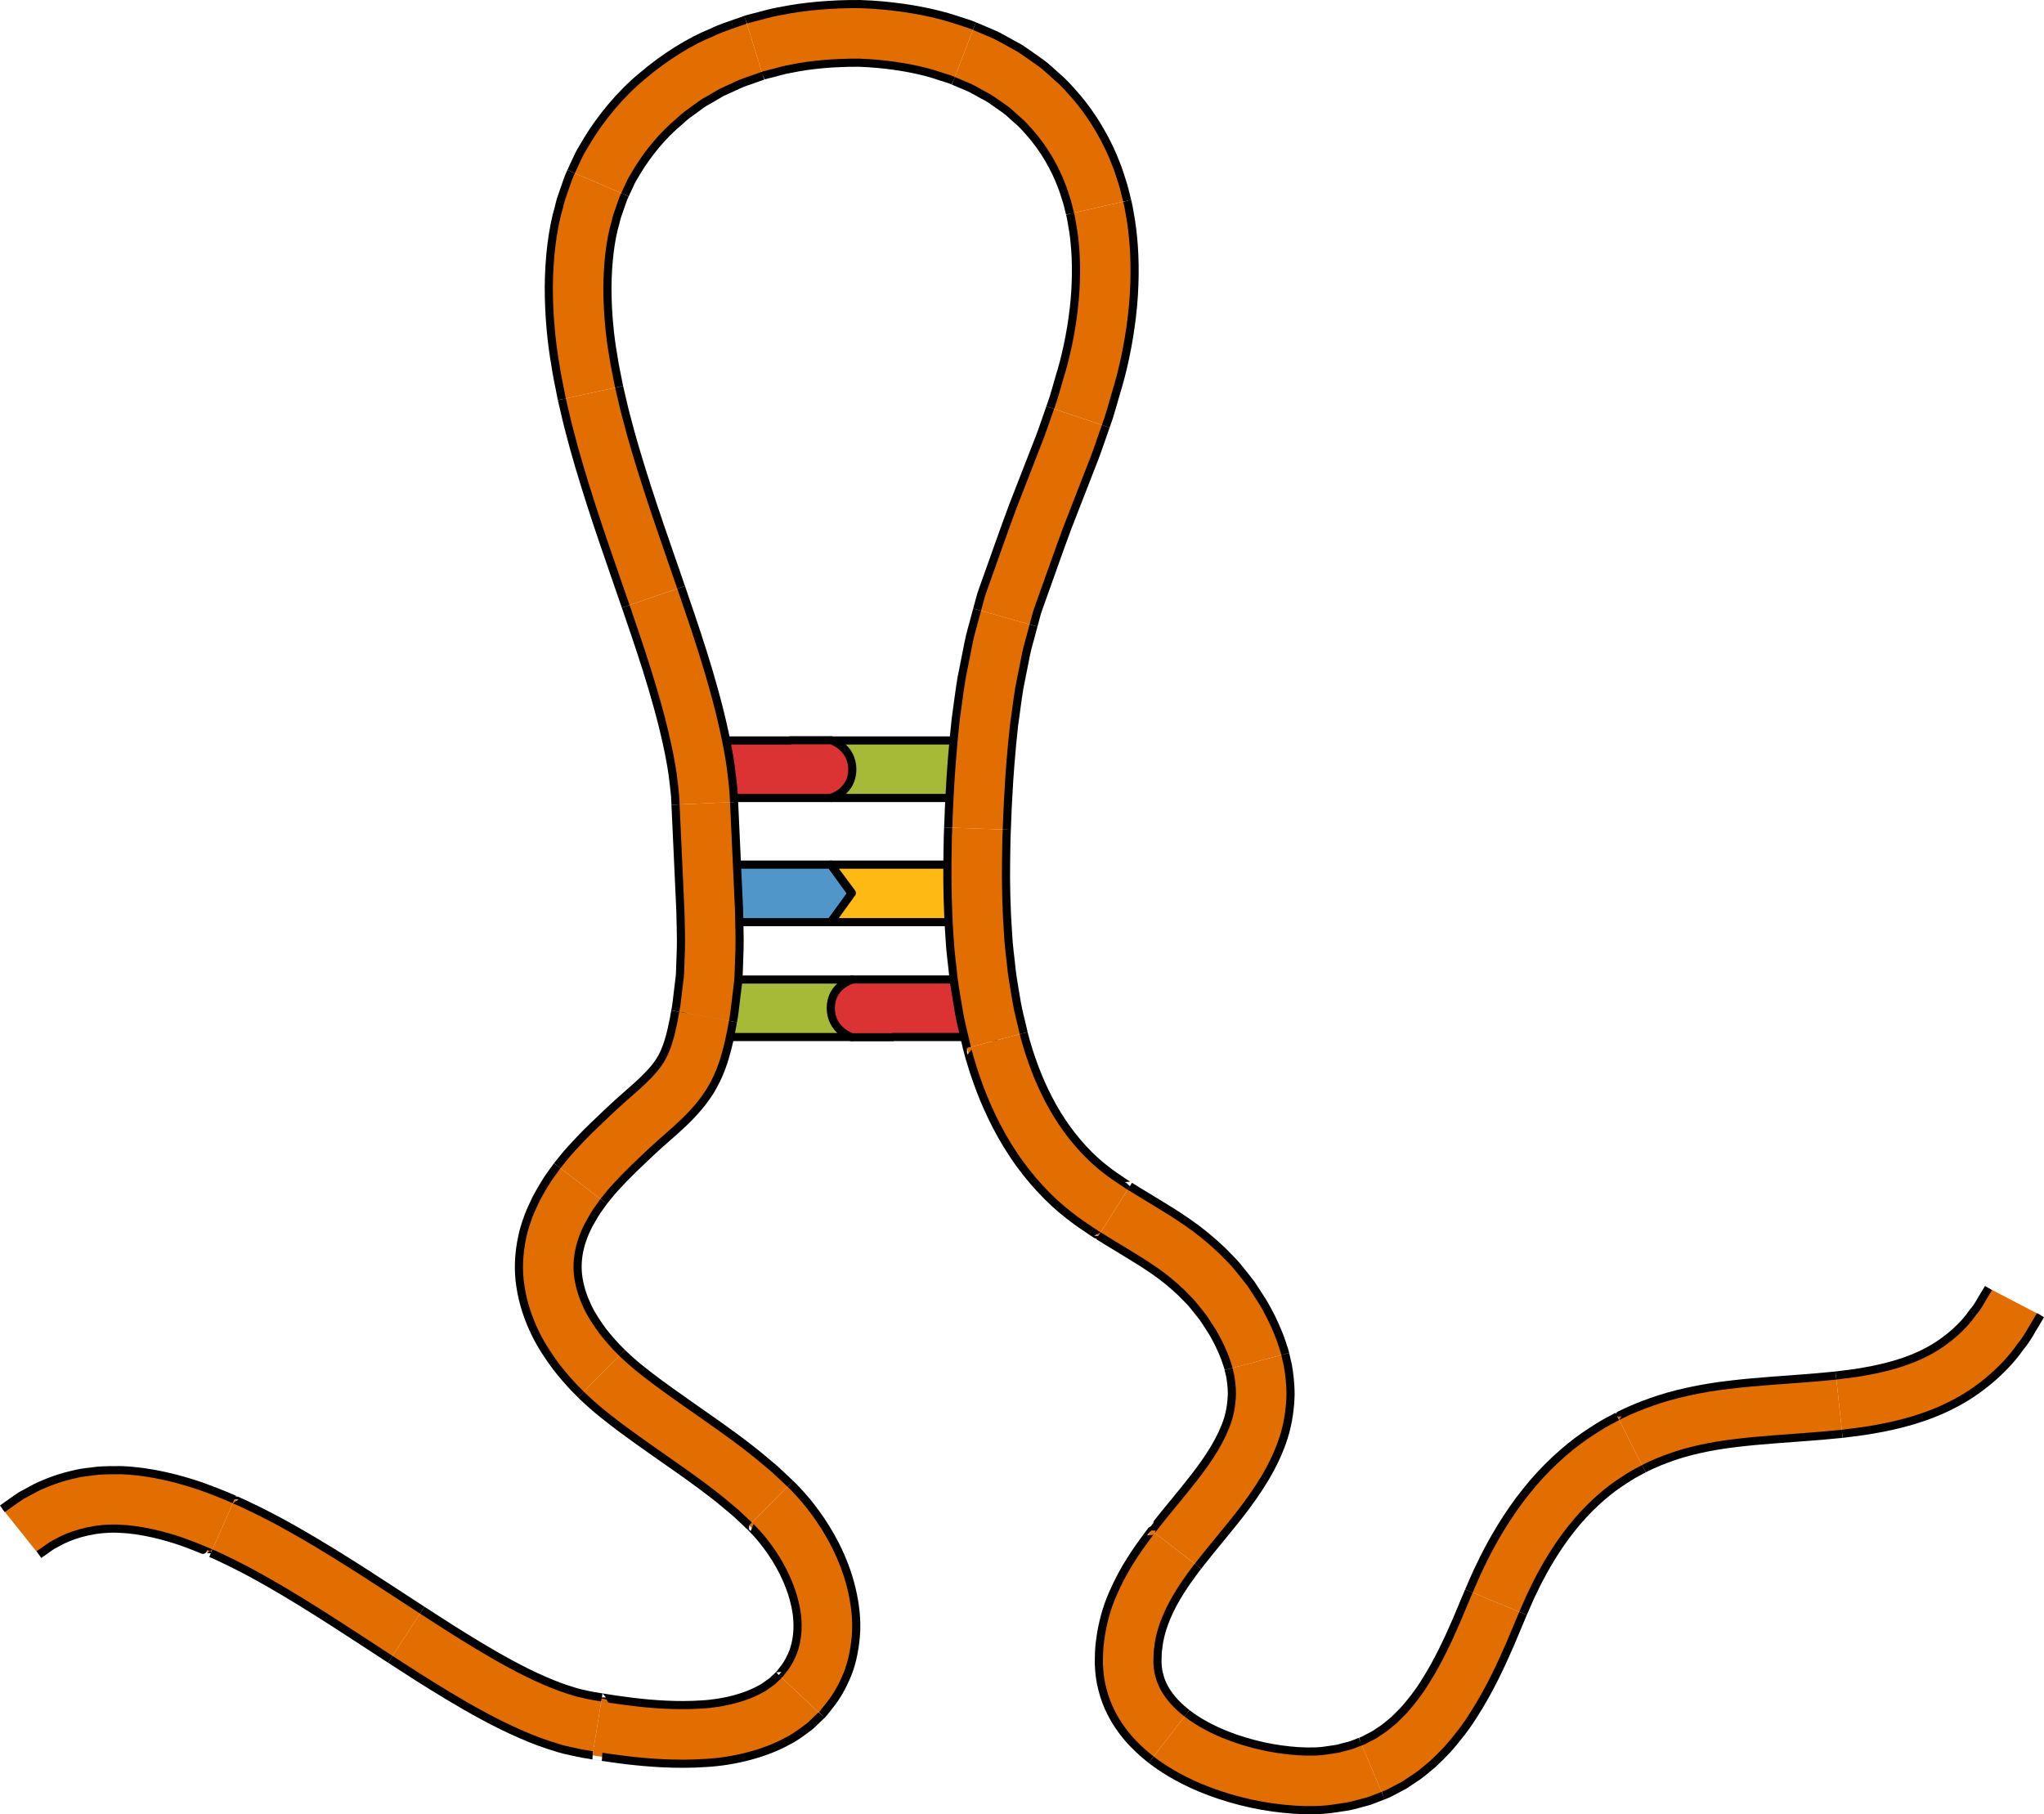 <?xml version="1.0" encoding="utf-8"?>
<!-- Generator: Adobe Illustrator 16.0.0, SVG Export Plug-In . SVG Version: 6.00 Build 0)  -->
<!DOCTYPE svg PUBLIC "-//W3C//DTD SVG 1.1//EN" "http://www.w3.org/Graphics/SVG/1.1/DTD/svg11.dtd">
<svg version="1.1" id="Layer_1" xmlns="http://www.w3.org/2000/svg" xmlns:xlink="http://www.w3.org/1999/xlink" x="0px" y="0px"
	 width="251.02px" height="222.833px" viewBox="0 0 251.02 222.833" enable-background="new 0 0 251.02 222.833"
	 xml:space="preserve">
<g>
	<g>
		<g>
			<path fill="#A6BA38" d="M104.618,94.531c0-2.76-2.586-3.584-2.586-3.584c14.807,0,5.342,0,20.148,0
				c0.119,0.227,0.221,0.477,0.311,0.744c0.014,0.045,0.023,0.096,0.037,0.141c0.07,0.23,0.135,0.469,0.182,0.721
				c0.006,0.021,0.008,0.047,0.012,0.07c0.313,1.693,0.135,3.775-0.541,5.389c-14.838,0-5.311,0-20.148,0
				C102.032,98.012,104.618,97.291,104.618,94.531z"/>
		</g>
		<g>
			<path fill="none" stroke="#000000" stroke-linejoin="round" stroke-miterlimit="10" d="M104.618,94.531
				c0-2.76-2.586-3.584-2.586-3.584c14.807,0,5.342,0,20.148,0c0.119,0.227,0.221,0.477,0.311,0.744
				c0.014,0.045,0.023,0.096,0.037,0.141c0.07,0.23,0.135,0.469,0.182,0.721c0.006,0.021,0.008,0.047,0.012,0.07
				c0.313,1.693,0.135,3.775-0.541,5.389c-14.838,0-5.311,0-20.148,0C102.032,98.012,104.618,97.291,104.618,94.531z"/>
		</g>
	</g>
	<g>
		<path fill="#5096C9" d="M102.032,106.199l2.586,3.584l-2.586,3.48c-14.838,0-2.676,0-17.514,0c-0.926-2.209-0.926-5.299,0-7.064
			C99.325,106.199,87.226,106.199,102.032,106.199z"/>
		<path fill="none" stroke="#000000" stroke-linejoin="round" stroke-miterlimit="10" d="M83.978,107.875
			c0.006-0.023,0.006-0.049,0.012-0.07c0.049-0.252,0.111-0.49,0.182-0.721c0.014-0.045,0.023-0.096,0.037-0.141
			c0.09-0.268,0.191-0.518,0.311-0.744c14.807,0,2.707,0,17.514,0l2.586,3.584l-2.586,3.48c-14.838,0-2.676,0-17.514,0
			C83.843,111.65,83.667,109.568,83.978,107.875z"/>
	</g>
	<g>
		<path fill="#DB3333" d="M102.034,97.986h0.047c0,0,2.586-0.723,2.586-3.482s-2.586-3.584-2.586-3.584h-5.029v0.031
			c-6.834,0,0.107,0-12.531,0c-0.926,2.209-0.926,5.299,0,7.066c14.807,0,2.707,0,17.514,0V97.986z"/>
		<path fill="none" stroke="#000000" stroke-linejoin="round" stroke-miterlimit="10" d="M102.034,97.986h0.047
			c0,0,2.586-0.723,2.586-3.482s-2.586-3.584-2.586-3.584h-5.029v0.031c-6.834,0,0.107,0-12.531,0c-0.926,2.209-0.926,5.299,0,7.066
			c14.807,0,2.707,0,17.514,0V97.986z"/>
	</g>
	<g>
		<g>
			<path fill="#A6BA38" d="M102.079,123.791c0,2.76,2.586,3.584,2.586,3.584c-14.807,0-5.342,0-20.148,0
				c-0.119-0.227-0.221-0.477-0.311-0.744c-0.014-0.045-0.023-0.096-0.037-0.141c-0.07-0.23-0.135-0.469-0.182-0.721
				c-0.006-0.021-0.008-0.047-0.012-0.07c-0.313-1.693-0.135-3.775,0.541-5.389c14.838,0,5.311,0,20.148,0
				C104.665,120.311,102.079,121.031,102.079,123.791z"/>
		</g>
		<g>
			<path fill="none" stroke="#000000" stroke-linejoin="round" stroke-miterlimit="10" d="M102.079,123.791
				c0,2.76,2.586,3.584,2.586,3.584c-14.807,0-5.342,0-20.148,0c-0.119-0.227-0.221-0.477-0.311-0.744
				c-0.014-0.045-0.023-0.096-0.037-0.141c-0.07-0.23-0.135-0.469-0.182-0.721c-0.006-0.021-0.008-0.047-0.012-0.07
				c-0.313-1.693-0.135-3.775,0.541-5.389c14.838,0,5.311,0,20.148,0C104.665,120.311,102.079,121.031,102.079,123.791z"/>
		</g>
	</g>
	<g>
		<path fill="#DB3333" d="M104.663,120.336h-0.047c0,0-2.586,0.723-2.586,3.482s2.586,3.584,2.586,3.584h5.029v-0.031
			c6.834,0-0.107,0,12.531,0c0.926-2.209,0.926-5.299,0-7.066c-14.807,0-2.707,0-17.514,0V120.336z"/>
		<path fill="none" stroke="#000000" stroke-linejoin="round" stroke-miterlimit="10" d="M104.663,120.336h-0.047
			c0,0-2.586,0.723-2.586,3.482s2.586,3.584,2.586,3.584h5.029v-0.031c6.834,0-0.107,0,12.531,0c0.926-2.209,0.926-5.299,0-7.066
			c-14.807,0-2.707,0-17.514,0V120.336z"/>
	</g>
	<g>
		<path fill="#FEB913" d="M102.032,113.264l2.586-3.584l-2.586-3.482c14.838,0,5.309,0,20.146,0c0.926,2.209,0.926,5.299,0,7.066
			C107.372,113.264,116.839,113.264,102.032,113.264z"/>
		<path fill="none" stroke="#000000" stroke-linejoin="round" stroke-miterlimit="10" d="M104.618,109.68l-2.586,3.584
			c14.807,0,5.34,0,20.146,0c0.119-0.229,0.223-0.479,0.311-0.744c0.016-0.045,0.023-0.096,0.037-0.143
			c0.07-0.23,0.135-0.469,0.184-0.719c0.004-0.023,0.006-0.047,0.01-0.07c0.313-1.695,0.137-3.775-0.541-5.391
			c-14.838,0-5.309,0-20.146,0L104.618,109.68z"/>
	</g>
	<g>
		<g>
			<g>
				<g>
					<path fill="#E26D00" d="M1.788,187.193l2.994,3.751c0,0,0.273-0.19,0.752-0.523c0.241-0.163,0.521-0.387,0.861-0.602
						c0.351-0.188,0.747-0.399,1.18-0.631c1.748-0.863,4.275-1.544,7.035-1.423c2.752,0.101,5.618,0.868,7.743,1.596
						c2.129,0.768,3.536,1.412,3.536,1.411l1.69-3.844l1.208-2.746c0,0-1.574-0.725-4.072-1.623
						c-2.516-0.856-6.037-1.843-9.855-1.989c-0.957,0.001-1.92,0.003-2.869,0.072c-0.953,0.141-1.898,0.186-2.796,0.425
						c-1.81,0.388-3.446,1.008-4.776,1.65c-0.65,0.35-1.246,0.671-1.775,0.956c-0.504,0.315-0.914,0.627-1.266,0.867
						c-0.691,0.494-1.088,0.776-1.088,0.776L1.788,187.193z"/>
				</g>
				<g>
					<path fill="none" stroke="#000000" stroke-miterlimit="10" d="M4.782,190.944c0,0,0.273-0.19,0.752-0.523
						c0.241-0.163,0.521-0.387,0.861-0.602c0.351-0.188,0.747-0.399,1.18-0.631c1.748-0.863,4.275-1.544,7.035-1.423
						c2.752,0.101,5.618,0.868,7.743,1.596c2.129,0.768,3.536,1.412,3.536,1.411"/>
					<path fill="none" stroke="#000000" stroke-miterlimit="10" d="M28.788,184.183c0,0-1.574-0.725-4.072-1.623
						c-2.516-0.856-6.037-1.843-9.855-1.989c-0.957,0.001-1.92,0.003-2.869,0.072c-0.953,0.141-1.898,0.186-2.796,0.425
						c-1.81,0.388-3.446,1.008-4.776,1.65c-0.65,0.35-1.246,0.671-1.775,0.956c-0.504,0.315-0.914,0.627-1.266,0.867
						c-0.691,0.494-1.088,0.776-1.088,0.776"/>
				</g>
			</g>
			<g>
				<g>
					<path fill="#E26D00" d="M27.821,186.379l-1.932,4.394c0,0,0.354,0.139,0.968,0.431c0.61,0.306,1.493,0.69,2.535,1.243
						c2.096,1.05,4.852,2.638,7.588,4.32c2.735,1.683,5.459,3.455,7.512,4.796c2.063,1.346,3.437,2.243,3.437,2.243l2.29-3.521
						l1.635-2.516c0,0-1.369-0.894-3.424-2.234c-2.063-1.347-4.833-3.151-7.681-4.902c-2.846-1.75-5.773-3.439-8.072-4.594
						c-1.131-0.598-2.127-1.036-2.799-1.37c-0.682-0.323-1.09-0.486-1.09-0.485L27.821,186.379z"/>
				</g>
				<g>
					<path fill="none" stroke="#000000" stroke-miterlimit="10" d="M25.89,190.772c0,0,0.354,0.139,0.968,0.431
						c0.61,0.306,1.493,0.69,2.535,1.243c2.096,1.05,4.852,2.638,7.588,4.32c2.735,1.683,5.459,3.455,7.512,4.796
						c2.063,1.346,3.437,2.243,3.437,2.243"/>
					<path fill="none" stroke="#000000" stroke-miterlimit="10" d="M51.854,197.769c0,0-1.369-0.894-3.424-2.234
						c-2.063-1.347-4.833-3.151-7.681-4.902c-2.846-1.75-5.773-3.439-8.072-4.594c-1.131-0.598-2.127-1.036-2.799-1.37
						c-0.682-0.323-1.09-0.486-1.09-0.485"/>
				</g>
			</g>
			<g>
				<g>
					<path fill="#E26D00" d="M50.546,199.781l-2.617,4.024c0,0,1.392,0.896,3.478,2.239c2.111,1.332,4.953,3.104,7.976,4.729
						c3.012,1.631,6.252,3.075,8.939,3.853c0.652,0.217,1.291,0.366,1.865,0.484c0.554,0.115,1.104,0.251,1.438,0.296
						c0.724,0.121,1.138,0.19,1.138,0.19l0.674-4.146l0.481-2.962c0,0-0.395-0.065-1.085-0.181
						c-0.377-0.053-0.669-0.144-1.094-0.229c-0.404-0.081-0.864-0.183-1.378-0.358c-2.04-0.585-4.824-1.8-7.572-3.29
						c-2.752-1.479-5.479-3.174-7.523-4.465c-2.047-1.318-3.411-2.197-3.411-2.197L50.546,199.781z"/>
				</g>
				<g>
					<path fill="none" stroke="#000000" stroke-miterlimit="10" d="M47.929,203.806c0,0,1.392,0.896,3.478,2.239
						c2.111,1.332,4.953,3.104,7.976,4.729c3.012,1.631,6.252,3.075,8.939,3.853c0.652,0.217,1.291,0.366,1.865,0.484
						c0.554,0.115,1.104,0.251,1.438,0.296c0.724,0.121,1.138,0.19,1.138,0.19"/>
					<path fill="none" stroke="#000000" stroke-miterlimit="10" d="M73.917,208.489c0,0-0.395-0.065-1.085-0.181
						c-0.377-0.053-0.669-0.144-1.094-0.229c-0.404-0.081-0.864-0.183-1.378-0.358c-2.04-0.585-4.824-1.8-7.572-3.29
						c-2.752-1.479-5.479-3.174-7.523-4.465c-2.047-1.318-3.411-2.197-3.411-2.197"/>
				</g>
			</g>
			<g>
				<g>
					<path fill="#E26D00" d="M73.532,210.858l-0.771,4.738c-0.001,0,1.655,0.285,4.209,0.6c2.556,0.303,6.041,0.586,9.671,0.341
						c3.61-0.194,7.436-1.204,10.126-2.716c0.685-0.333,1.269-0.757,1.786-1.131c0.521-0.364,0.968-0.693,1.293-1.029
						c0.669-0.641,1.051-1.007,1.051-1.007l-3.065-2.87l-2.189-2.051c0,0-0.211,0.198-0.58,0.547
						c-0.165,0.193-0.427,0.371-0.728,0.575c-0.292,0.211-0.61,0.466-1.042,0.659c-1.598,0.896-4.222,1.683-7.159,1.84
						c-2.917,0.2-5.995-0.029-8.315-0.309c-2.325-0.286-3.901-0.556-3.901-0.557L73.532,210.858z"/>
				</g>
				<g>
					<path fill="none" stroke="#000000" stroke-miterlimit="10" d="M72.762,215.597c-0.001,0,1.655,0.285,4.209,0.6
						c2.556,0.303,6.041,0.586,9.671,0.341c3.61-0.194,7.436-1.204,10.126-2.716c0.685-0.333,1.269-0.757,1.786-1.131
						c0.521-0.364,0.968-0.693,1.293-1.029c0.669-0.641,1.051-1.007,1.051-1.007"/>
					<path fill="none" stroke="#000000" stroke-miterlimit="10" d="M95.643,205.733c0,0-0.211,0.198-0.58,0.547
						c-0.165,0.193-0.427,0.371-0.728,0.575c-0.292,0.211-0.61,0.466-1.042,0.659c-1.598,0.896-4.222,1.683-7.159,1.84
						c-2.917,0.2-5.995-0.029-8.315-0.309c-2.325-0.286-3.901-0.556-3.901-0.557"/>
				</g>
			</g>
			<g>
				<g>
					<path fill="#E26D00" d="M97.395,207.374l3.503,3.28c0,0,0.105-0.083,0.261-0.275c0.154-0.194,0.38-0.479,0.666-0.843
						c0.585-0.711,1.342-1.822,1.985-3.293c0.699-1.453,1.12-3.304,1.292-5.242c0.173-1.954-0.075-3.975-0.528-5.877
						c-0.912-3.829-2.805-7.113-4.464-9.36c-0.822-1.136-1.599-2.016-2.167-2.614c-0.564-0.62-0.887-0.906-0.887-0.906l-2.951,2.988
						l-2.107,2.135c-0.001,0,0.291,0.259,0.689,0.703c0.418,0.438,1.002,1.099,1.619,1.955c1.256,1.682,2.671,4.213,3.268,6.787
						c0.676,2.588,0.359,5.004-0.354,6.532c-0.341,0.781-0.743,1.383-1.076,1.77c-0.303,0.409-0.486,0.633-0.501,0.62
						L97.395,207.374z"/>
				</g>
				<g>
					<path fill="none" stroke="#000000" stroke-miterlimit="10" d="M100.897,210.654c0,0,0.105-0.083,0.261-0.275
						c0.154-0.194,0.38-0.479,0.666-0.843c0.585-0.711,1.342-1.822,1.985-3.293c0.699-1.453,1.12-3.304,1.292-5.242
						c0.173-1.954-0.075-3.975-0.528-5.877c-0.912-3.829-2.805-7.113-4.464-9.36c-0.822-1.136-1.599-2.016-2.167-2.614
						c-0.564-0.62-0.887-0.906-0.887-0.906"/>
					<path fill="none" stroke="#000000" stroke-miterlimit="10" d="M91.997,187.366c-0.001,0,0.291,0.259,0.689,0.703
						c0.418,0.438,1.002,1.099,1.619,1.955c1.256,1.682,2.671,4.213,3.268,6.787c0.676,2.588,0.359,5.004-0.354,6.532
						c-0.341,0.781-0.743,1.383-1.076,1.77c-0.303,0.409-0.486,0.633-0.501,0.62"/>
				</g>
			</g>
			<g>
				<g>
					<path fill="#E26D00" d="M93.683,185.658l3.373-3.415c0,0-0.323-0.304-0.888-0.836c-0.283-0.265-0.627-0.587-1.021-0.956
						c-0.407-0.342-0.865-0.728-1.366-1.147c-1.996-1.695-4.76-3.696-7.458-5.569c-2.695-1.89-5.326-3.716-7.14-5.167
						c-0.937-0.718-1.591-1.29-2.07-1.734c-0.479-0.426-0.729-0.688-0.729-0.688l-2.938,3.001l-2.1,2.143
						c0,0,0.318,0.33,0.909,0.858c0.571,0.531,1.465,1.305,2.479,2.081c2.028,1.619,4.787,3.529,7.458,5.402
						c2.684,1.864,5.231,3.716,6.982,5.206c0.441,0.369,0.846,0.708,1.203,1.009c0.334,0.313,0.625,0.588,0.864,0.813
						c0.48,0.45,0.755,0.707,0.755,0.707L93.683,185.658z"/>
				</g>
				<g>
					<path fill="none" stroke="#000000" stroke-miterlimit="10" d="M97.056,182.243c0,0-0.323-0.304-0.888-0.836
						c-0.283-0.265-0.627-0.587-1.021-0.956c-0.407-0.342-0.865-0.728-1.366-1.147c-1.996-1.695-4.76-3.696-7.458-5.569
						c-2.695-1.89-5.326-3.716-7.14-5.167c-0.937-0.718-1.591-1.29-2.07-1.734c-0.479-0.426-0.729-0.688-0.729-0.688"/>
					<path fill="none" stroke="#000000" stroke-miterlimit="10" d="M71.346,171.289c0,0,0.318,0.33,0.909,0.858
						c0.571,0.531,1.465,1.305,2.479,2.081c2.028,1.619,4.787,3.529,7.458,5.402c2.684,1.864,5.231,3.716,6.982,5.206
						c0.441,0.369,0.846,0.708,1.203,1.009c0.334,0.313,0.625,0.588,0.864,0.813c0.48,0.45,0.755,0.707,0.755,0.707"/>
				</g>
			</g>
			<g>
				<g>
					<path fill="#E26D00" d="M73.025,169.575l3.358-3.43c0,0-0.256-0.256-0.703-0.704c-0.426-0.463-1.024-1.128-1.674-1.96
						c-0.606-0.846-1.312-1.841-1.838-2.958c-0.533-1.113-0.941-2.32-1.126-3.521c-0.384-2.427,0.284-4.707,1.241-6.539
						c0.49-0.886,0.916-1.622,1.295-2.114c0.354-0.501,0.56-0.786,0.56-0.786l-3.332-2.557l-2.38-1.826c0,0-0.277,0.375-0.751,1.047
						c-0.489,0.65-1.11,1.68-1.797,2.948c-0.303,0.671-0.665,1.352-0.97,2.162c-0.291,0.827-0.607,1.694-0.785,2.656
						c-0.408,1.888-0.541,4.028-0.203,6.066c0.31,2.042,0.978,3.962,1.774,5.615c0.795,1.664,1.751,3.023,2.582,4.167
						c0.86,1.109,1.634,1.965,2.182,2.557c0.563,0.566,0.887,0.891,0.887,0.891L73.025,169.575z"/>
				</g>
				<g>
					<path fill="none" stroke="#000000" stroke-miterlimit="10" d="M76.384,166.146c0,0-0.256-0.256-0.703-0.704
						c-0.426-0.463-1.024-1.128-1.674-1.96c-0.606-0.846-1.312-1.841-1.838-2.958c-0.533-1.113-0.941-2.32-1.126-3.521
						c-0.384-2.427,0.284-4.707,1.241-6.539c0.49-0.886,0.916-1.622,1.295-2.114c0.354-0.501,0.56-0.786,0.56-0.786"/>
					<path fill="none" stroke="#000000" stroke-miterlimit="10" d="M68.427,143.18c0,0-0.277,0.375-0.751,1.047
						c-0.489,0.65-1.11,1.68-1.797,2.948c-0.303,0.671-0.665,1.352-0.97,2.162c-0.291,0.827-0.607,1.694-0.785,2.656
						c-0.408,1.888-0.541,4.028-0.203,6.066c0.31,2.042,0.978,3.962,1.774,5.615c0.795,1.664,1.751,3.023,2.582,4.167
						c0.86,1.109,1.634,1.965,2.182,2.557c0.563,0.566,0.887,0.891,0.887,0.891"/>
				</g>
			</g>
			<g>
				<g>
					<path fill="#E26D00" d="M70.33,144.641l3.809,2.922c0,0,0.229-0.28,0.628-0.77c0.38-0.495,1.021-1.177,1.8-2.003
						c0.798-0.822,1.772-1.77,2.886-2.812c0.275-0.259,0.557-0.521,0.841-0.788c0.271-0.245,0.545-0.494,0.821-0.745
						c0.61-0.539,1.231-1.087,1.852-1.635c1.291-1.161,2.683-2.518,3.81-4.146c1.159-1.647,1.851-3.446,2.247-4.804
						c0.431-1.408,0.613-2.476,0.782-3.249c0.132-0.727,0.208-1.143,0.208-1.143l-4.133-0.749l-2.951-0.535
						c0,0-0.071,0.391-0.195,1.074c-0.139,0.627-0.309,1.581-0.604,2.523c-0.296,0.99-0.66,1.905-1.268,2.773
						c-0.619,0.904-1.567,1.878-2.712,2.902c-0.608,0.537-1.216,1.073-1.814,1.602c-0.321,0.291-0.64,0.58-0.954,0.866
						c-0.293,0.274-0.582,0.545-0.866,0.812c-1.13,1.058-2.214,2.107-3.127,3.05c-0.908,0.96-1.67,1.775-2.168,2.414
						c-0.506,0.622-0.794,0.979-0.794,0.979L70.33,144.641z"/>
				</g>
				<g>
					<path fill="none" stroke="#000000" stroke-miterlimit="10" d="M74.139,147.563c0,0,0.229-0.28,0.628-0.77
						c0.38-0.495,1.021-1.177,1.8-2.003c0.798-0.822,1.772-1.77,2.886-2.812c0.275-0.259,0.557-0.521,0.841-0.788
						c0.271-0.245,0.545-0.494,0.821-0.745c0.61-0.539,1.231-1.087,1.852-1.635c1.291-1.161,2.683-2.518,3.81-4.146
						c1.159-1.647,1.851-3.446,2.247-4.804c0.431-1.408,0.613-2.476,0.782-3.249c0.132-0.727,0.208-1.143,0.208-1.143"/>
					<path fill="none" stroke="#000000" stroke-miterlimit="10" d="M82.929,124.185c0,0-0.071,0.391-0.195,1.074
						c-0.139,0.627-0.309,1.581-0.604,2.523c-0.296,0.99-0.66,1.905-1.268,2.773c-0.619,0.904-1.567,1.878-2.712,2.902
						c-0.608,0.537-1.216,1.073-1.814,1.602c-0.321,0.291-0.64,0.58-0.954,0.866c-0.293,0.274-0.582,0.545-0.866,0.812
						c-1.13,1.058-2.214,2.107-3.127,3.05c-0.908,0.96-1.67,1.775-2.168,2.414c-0.506,0.622-0.794,0.979-0.794,0.979"/>
				</g>
			</g>
			<g>
				<g>
					<path fill="#E26D00" d="M85.29,124.612l4.723,0.856c0,0,0.019-0.104,0.053-0.297c0.035-0.194,0.091-0.472,0.134-0.867
						c0.095-0.774,0.229-1.882,0.391-3.21c0.103-0.67,0.124-1.375,0.146-2.12c0.025-0.747,0.053-1.535,0.08-2.35
						c0.048-1.626-0.043-3.295-0.062-4.998c-0.302-6.559-0.604-13.118-0.604-13.118l-4.195,0.186l-2.997,0.132
						c0,0,0.301,6.536,0.601,13.072c0.015,1.573,0.104,3.182,0.058,4.626c-0.024,0.721-0.049,1.417-0.071,2.078
						c-0.018,0.662-0.034,1.288-0.125,1.835c-0.134,1.112-0.245,2.038-0.323,2.687c-0.029,0.318-0.085,0.594-0.118,0.778
						c-0.032,0.184-0.05,0.282-0.05,0.282L85.29,124.612z"/>
				</g>
				<g>
					<path fill="none" stroke="#000000" stroke-miterlimit="10" d="M90.013,125.469c0,0,0.019-0.104,0.053-0.297
						c0.035-0.194,0.091-0.472,0.134-0.867c0.095-0.774,0.229-1.882,0.391-3.21c0.103-0.67,0.124-1.375,0.146-2.12
						c0.025-0.747,0.053-1.535,0.08-2.35c0.048-1.626-0.043-3.295-0.062-4.998c-0.302-6.559-0.604-13.118-0.604-13.118"/>
					<path fill="none" stroke="#000000" stroke-miterlimit="10" d="M82.958,98.826c0,0,0.301,6.536,0.601,13.072
						c0.015,1.573,0.104,3.182,0.058,4.626c-0.024,0.721-0.049,1.417-0.071,2.078c-0.018,0.662-0.034,1.288-0.125,1.835
						c-0.134,1.112-0.245,2.038-0.323,2.687c-0.029,0.318-0.085,0.594-0.118,0.778c-0.032,0.184-0.05,0.282-0.05,0.282"/>
				</g>
			</g>
			<g>
				<g>
					<path fill="#E26D00" d="M85.355,98.721l4.795-0.212c0,0-0.021-0.451-0.06-1.241c-0.07-0.777-0.188-1.883-0.361-3.194
						c-0.373-2.613-1.121-5.977-2.025-9.236c-0.896-3.268-1.936-6.435-2.725-8.79c-0.799-2.346-1.33-3.909-1.33-3.909l-3.972,1.368
						l-2.836,0.978c0,0,0.523,1.539,1.31,3.848c0.773,2.305,1.776,5.368,2.613,8.424c0.847,3.055,1.519,6.1,1.84,8.355
						c0.146,1.124,0.246,2.058,0.307,2.707c0.029,0.642,0.047,1.009,0.047,1.009L85.355,98.721z"/>
				</g>
				<g>
					<path fill="none" stroke="#000000" stroke-miterlimit="10" d="M90.15,98.509c0,0-0.021-0.451-0.06-1.241
						c-0.07-0.777-0.188-1.883-0.361-3.194c-0.373-2.613-1.121-5.977-2.025-9.236c-0.896-3.268-1.936-6.435-2.725-8.79
						c-0.799-2.346-1.33-3.909-1.33-3.909"/>
					<path fill="none" stroke="#000000" stroke-miterlimit="10" d="M76.842,74.483c0,0,0.523,1.539,1.31,3.848
						c0.773,2.305,1.776,5.368,2.613,8.424c0.847,3.055,1.519,6.1,1.84,8.355c0.146,1.124,0.246,2.058,0.307,2.707
						c0.029,0.642,0.047,1.009,0.047,1.009"/>
				</g>
			</g>
			<g>
				<g>
					<path fill="#E26D00" d="M79.11,73.702l4.539-1.564c0,0-0.537-1.551-1.343-3.878c-0.798-2.315-1.87-5.396-2.858-8.464
						c-0.98-3.071-1.906-6.14-2.485-8.445c-0.321-1.151-0.515-2.112-0.683-2.784c-0.157-0.672-0.247-1.056-0.247-1.056l-4.104,0.892
						l-2.932,0.638c0,0,0.098,0.414,0.266,1.138c0.179,0.72,0.394,1.768,0.731,2.984c0.62,2.463,1.589,5.672,2.603,8.844
						c1.021,3.171,2.104,6.281,2.907,8.613c0.803,2.318,1.338,3.864,1.338,3.864L79.11,73.702z"/>
				</g>
				<g>
					<path fill="none" stroke="#000000" stroke-miterlimit="10" d="M83.649,72.138c0,0-0.537-1.551-1.343-3.878
						c-0.798-2.315-1.87-5.396-2.858-8.464c-0.98-3.071-1.906-6.14-2.485-8.445c-0.321-1.151-0.515-2.112-0.683-2.784
						c-0.157-0.672-0.247-1.056-0.247-1.056"/>
					<path fill="none" stroke="#000000" stroke-miterlimit="10" d="M68.997,49.04c0,0,0.098,0.414,0.266,1.138
						c0.179,0.72,0.394,1.768,0.731,2.984c0.62,2.463,1.589,5.672,2.603,8.844c1.021,3.171,2.104,6.281,2.907,8.613
						c0.803,2.318,1.338,3.864,1.338,3.864"/>
				</g>
			</g>
			<g>
				<g>
					<path fill="#E26D00" d="M71.343,48.53l4.69-1.02c0,0-0.076-0.385-0.21-1.057c-0.125-0.672-0.351-1.633-0.511-2.782
						c-0.415-2.302-0.722-5.366-0.715-8.37c0.019-3.001,0.372-5.938,0.997-8.003c0.11-0.534,0.268-1,0.422-1.407
						c0.143-0.412,0.268-0.771,0.37-1.066c0.1-0.297,0.179-0.53,0.259-0.677c0.071-0.151,0.109-0.231,0.109-0.231l-3.86-1.654
						l-2.758-1.181c0,0-0.048,0.105-0.14,0.303c-0.1,0.194-0.205,0.493-0.338,0.875c-0.133,0.381-0.295,0.844-0.48,1.375
						c-0.195,0.53-0.393,1.132-0.539,1.803c-0.787,2.653-1.225,6.28-1.242,9.825c-0.009,3.549,0.356,7.029,0.809,9.564
						c0.183,1.286,0.424,2.321,0.562,3.06c0.146,0.733,0.229,1.153,0.229,1.153L71.343,48.53z"/>
				</g>
				<g>
					<path fill="none" stroke="#000000" stroke-miterlimit="10" d="M76.033,47.511c0,0-0.076-0.385-0.21-1.057
						c-0.125-0.672-0.351-1.633-0.511-2.782c-0.415-2.302-0.722-5.366-0.715-8.37c0.019-3.001,0.372-5.938,0.997-8.003
						c0.11-0.534,0.268-1,0.422-1.407c0.143-0.412,0.268-0.771,0.37-1.066c0.1-0.297,0.179-0.53,0.259-0.677
						c0.071-0.151,0.109-0.231,0.109-0.231"/>
					<path fill="none" stroke="#000000" stroke-miterlimit="10" d="M70.137,21.082c0,0-0.048,0.105-0.14,0.303
						c-0.1,0.194-0.205,0.493-0.338,0.875c-0.133,0.381-0.295,0.844-0.48,1.375c-0.195,0.53-0.393,1.132-0.539,1.803
						c-0.787,2.653-1.225,6.28-1.242,9.825c-0.009,3.549,0.356,7.029,0.809,9.564c0.183,1.286,0.424,2.321,0.562,3.06
						c0.146,0.733,0.229,1.153,0.229,1.153"/>
				</g>
			</g>
			<g>
				<g>
					<path fill="#E26D00" d="M72.343,22.026l4.412,1.891c0,0,0.15-0.322,0.413-0.887c0.14-0.277,0.268-0.637,0.487-1.01
						c0.223-0.372,0.473-0.792,0.746-1.25c1.128-1.805,2.881-4.097,5.162-5.966c0.527-0.521,1.111-0.925,1.682-1.332
						c0.569-0.408,1.103-0.845,1.713-1.154c0.585-0.34,1.151-0.668,1.688-0.979c0.572-0.26,1.113-0.505,1.611-0.731
						c0.978-0.494,1.879-0.738,2.48-0.966c0.609-0.216,0.957-0.339,0.957-0.339L92.455,5.29l-0.886-2.867
						c0,0-0.425,0.148-1.169,0.408c-0.74,0.275-1.821,0.585-3.049,1.189c-2.51,0.991-5.722,2.962-8.503,5.343
						c-2.797,2.304-5.109,5.261-6.566,7.614c-0.354,0.599-0.68,1.146-0.969,1.633c-0.281,0.489-0.461,0.951-0.642,1.314
						c-0.341,0.736-0.535,1.157-0.535,1.157L72.343,22.026z"/>
				</g>
				<g>
					<path fill="none" stroke="#000000" stroke-miterlimit="10" d="M76.755,23.917c0,0,0.15-0.322,0.413-0.887
						c0.14-0.277,0.268-0.637,0.487-1.01c0.223-0.372,0.473-0.792,0.746-1.25c1.128-1.805,2.881-4.097,5.162-5.966
						c0.527-0.521,1.111-0.925,1.682-1.332c0.569-0.408,1.103-0.845,1.713-1.154c0.585-0.34,1.151-0.668,1.688-0.979
						c0.572-0.26,1.113-0.505,1.611-0.731c0.978-0.494,1.879-0.738,2.48-0.966c0.609-0.216,0.957-0.339,0.957-0.339"/>
					<path fill="none" stroke="#000000" stroke-miterlimit="10" d="M91.569,2.423c0,0-0.425,0.148-1.169,0.408
						c-0.74,0.275-1.821,0.585-3.049,1.189c-2.51,0.991-5.722,2.962-8.503,5.343c-2.797,2.304-5.109,5.261-6.566,7.614
						c-0.354,0.599-0.68,1.146-0.969,1.633c-0.281,0.489-0.461,0.951-0.642,1.314c-0.341,0.736-0.535,1.157-0.535,1.157"/>
				</g>
			</g>
			<g>
				<g>
					<path fill="#E26D00" d="M92.278,4.717l1.416,4.586c0,0,0.083-0.04,0.253-0.08c0.169-0.043,0.416-0.106,0.731-0.187
						c0.637-0.136,1.513-0.451,2.622-0.623c2.19-0.459,5.187-0.735,8.183-0.712c2.995,0.1,5.952,0.555,8.1,1.109
						c1.078,0.258,1.931,0.598,2.55,0.772c0.622,0.177,0.945,0.341,0.945,0.341l1.515-3.918l1.082-2.798
						c0,0-0.414-0.199-1.172-0.424c-0.757-0.223-1.821-0.631-3.131-0.948c-2.615-0.677-6.16-1.222-9.722-1.333
						c-3.56-0.038-7.113,0.3-9.739,0.846c-1.32,0.213-2.391,0.577-3.153,0.748c-0.379,0.1-0.677,0.177-0.88,0.23
						c-0.204,0.05-0.309,0.096-0.309,0.096L92.278,4.717z"/>
				</g>
				<g>
					<path fill="none" stroke="#000000" stroke-miterlimit="10" d="M93.694,9.303c0,0,0.083-0.04,0.253-0.08
						c0.169-0.043,0.416-0.106,0.731-0.187c0.637-0.136,1.513-0.451,2.622-0.623c2.19-0.459,5.187-0.735,8.183-0.712
						c2.995,0.1,5.952,0.555,8.1,1.109c1.078,0.258,1.931,0.598,2.55,0.772c0.622,0.177,0.945,0.341,0.945,0.341"/>
					<path fill="none" stroke="#000000" stroke-miterlimit="10" d="M119.675,3.208c0,0-0.414-0.199-1.172-0.424
						c-0.757-0.223-1.821-0.631-3.131-0.948c-2.615-0.677-6.16-1.222-9.722-1.333c-3.56-0.038-7.113,0.3-9.739,0.846
						c-1.32,0.213-2.391,0.577-3.153,0.748c-0.379,0.1-0.677,0.177-0.88,0.23c-0.204,0.05-0.309,0.096-0.309,0.096"/>
				</g>
			</g>
			<g>
				<g>
					<path fill="#E26D00" d="M118.81,5.446l-1.731,4.478c0,0,0.335,0.143,0.919,0.393c0.293,0.124,0.648,0.274,1.057,0.446
						c0.404,0.179,0.819,0.444,1.296,0.695c0.459,0.275,1.013,0.503,1.499,0.866c0.498,0.349,1.023,0.717,1.566,1.098
						s1,0.879,1.526,1.32c0.537,0.43,0.996,0.964,1.465,1.487c1.872,2.098,3.229,4.59,3.966,6.592
						c0.216,0.485,0.327,0.972,0.474,1.38c0.137,0.413,0.259,0.773,0.321,1.085c0.15,0.612,0.236,0.963,0.236,0.963l4.096-0.931
						l2.925-0.664c0,0-0.109-0.445-0.301-1.226c-0.084-0.391-0.235-0.858-0.411-1.394c-0.186-0.532-0.341-1.147-0.616-1.79
						c-0.96-2.604-2.775-5.962-5.277-8.764c-0.622-0.699-1.243-1.4-1.958-1.996c-0.699-0.604-1.348-1.263-2.057-1.771
						c-0.715-0.502-1.405-0.986-2.06-1.446c-0.651-0.469-1.335-0.771-1.931-1.123c-0.609-0.323-1.154-0.655-1.662-0.883
						c-0.511-0.219-0.956-0.409-1.322-0.565c-0.734-0.312-1.154-0.489-1.154-0.489L118.81,5.446z"/>
				</g>
				<g>
					<path fill="none" stroke="#000000" stroke-miterlimit="10" d="M117.078,9.924c0,0,0.335,0.143,0.919,0.393
						c0.293,0.124,0.648,0.274,1.057,0.446c0.404,0.179,0.819,0.444,1.296,0.695c0.459,0.275,1.013,0.503,1.499,0.866
						c0.498,0.349,1.023,0.717,1.566,1.098s1,0.879,1.526,1.32c0.537,0.43,0.996,0.964,1.465,1.487
						c1.872,2.098,3.229,4.59,3.966,6.592c0.216,0.485,0.327,0.972,0.474,1.38c0.137,0.413,0.259,0.773,0.321,1.085
						c0.15,0.612,0.236,0.963,0.236,0.963"/>
					<path fill="none" stroke="#000000" stroke-miterlimit="10" d="M138.424,24.654c0,0-0.109-0.445-0.301-1.226
						c-0.084-0.391-0.235-0.858-0.411-1.394c-0.186-0.532-0.341-1.147-0.616-1.79c-0.96-2.604-2.775-5.962-5.277-8.764
						c-0.622-0.699-1.243-1.4-1.958-1.996c-0.699-0.604-1.348-1.263-2.057-1.771c-0.715-0.502-1.405-0.986-2.06-1.446
						c-0.651-0.469-1.335-0.771-1.931-1.123c-0.609-0.323-1.154-0.655-1.662-0.883c-0.511-0.219-0.956-0.409-1.322-0.565
						c-0.734-0.312-1.154-0.489-1.154-0.489"/>
				</g>
			</g>
			<g>
				<g>
					<path fill="#E26D00" d="M136.083,25.186l-4.68,1.063c0,0,0.107,0.343,0.202,0.976c0.114,0.626,0.278,1.521,0.374,2.623
						c0.228,2.194,0.237,5.197-0.127,8.214c-0.353,3.023-1.018,6.011-1.73,8.26c-0.329,1.124-0.577,2.063-0.791,2.717
						c-0.229,0.654-0.359,1.027-0.359,1.027l3.982,1.335l2.845,0.954c0,0,0.139-0.4,0.383-1.101
						c0.231-0.708,0.512-1.749,0.872-2.984c0.767-2.438,1.544-5.872,1.949-9.36c0.423-3.493,0.421-7.077,0.141-9.771
						c-0.119-1.348-0.32-2.47-0.465-3.254c-0.123-0.786-0.255-1.229-0.255-1.229L136.083,25.186z"/>
				</g>
				<g>
					<path fill="none" stroke="#000000" stroke-miterlimit="10" d="M131.403,26.249c0,0,0.107,0.343,0.202,0.976
						c0.114,0.626,0.278,1.521,0.374,2.623c0.228,2.194,0.237,5.197-0.127,8.214c-0.353,3.023-1.018,6.011-1.73,8.26
						c-0.329,1.124-0.577,2.063-0.791,2.717c-0.229,0.654-0.359,1.027-0.359,1.027"/>
					<path fill="none" stroke="#000000" stroke-miterlimit="10" d="M135.799,52.354c0,0,0.139-0.4,0.383-1.101
						c0.231-0.708,0.512-1.749,0.872-2.984c0.767-2.438,1.544-5.872,1.949-9.36c0.423-3.493,0.421-7.077,0.141-9.771
						c-0.119-1.348-0.32-2.47-0.465-3.254c-0.123-0.786-0.255-1.229-0.255-1.229"/>
				</g>
			</g>
			<g>
				<g>
					<path fill="#E26D00" d="M133.523,51.592l-4.552-1.526c0,0-0.13,0.374-0.357,1.027c-0.239,0.657-0.529,1.579-0.968,2.717
						c-0.888,2.28-2.07,5.319-3.254,8.359c-1.157,3.098-2.265,6.307-3.115,8.665c-0.411,1.194-0.805,2.153-0.971,2.901
						c-0.196,0.726-0.309,1.141-0.309,1.141l4.043,1.14l2.888,0.813c0,0,0.101-0.377,0.277-1.035
						c0.139-0.658,0.527-1.599,0.916-2.728c0.821-2.264,1.849-5.254,2.984-8.295c1.193-3.068,2.388-6.138,3.283-8.438
						c0.445-1.155,0.775-2.188,1.025-2.878c0.244-0.7,0.384-1.101,0.384-1.101L133.523,51.592z"/>
				</g>
				<g>
					<path fill="none" stroke="#000000" stroke-miterlimit="10" d="M128.972,50.065c0,0-0.13,0.374-0.357,1.027
						c-0.239,0.657-0.529,1.579-0.968,2.717c-0.888,2.28-2.07,5.319-3.254,8.359c-1.157,3.098-2.265,6.307-3.115,8.665
						c-0.411,1.194-0.805,2.153-0.971,2.901c-0.196,0.726-0.309,1.141-0.309,1.141"/>
					<path fill="none" stroke="#000000" stroke-miterlimit="10" d="M126.929,76.829c0,0,0.101-0.377,0.277-1.035
						c0.139-0.658,0.527-1.599,0.916-2.728c0.821-2.264,1.849-5.254,2.984-8.295c1.193-3.068,2.388-6.138,3.283-8.438
						c0.445-1.155,0.775-2.188,1.025-2.878c0.244-0.7,0.384-1.101,0.384-1.101"/>
				</g>
			</g>
			<g>
				<g>
					<path fill="#E26D00" d="M124.618,76.178l-4.62-1.302c0,0-0.112,0.415-0.308,1.142c-0.175,0.729-0.52,1.758-0.761,3.018
						c-0.249,1.258-0.54,2.726-0.851,4.298c-0.26,1.576-0.462,3.263-0.701,4.946c-0.373,3.369-0.626,6.749-0.747,9.212
						c-0.079,1.239-0.109,2.285-0.14,3.015c-0.029,0.729-0.045,1.146-0.045,1.146l4.197,0.146l2.998,0.104
						c0,0,0.016-0.401,0.043-1.104c0.029-0.704,0.059-1.705,0.136-2.92c0.12-2.446,0.361-5.605,0.708-8.75
						c0.225-1.56,0.409-3.13,0.648-4.584c0.285-1.441,0.552-2.786,0.779-3.939c0.219-1.156,0.536-2.075,0.694-2.74
						c0.177-0.657,0.278-1.033,0.278-1.033L124.618,76.178z"/>
				</g>
				<g>
					<path fill="none" stroke="#000000" stroke-miterlimit="10" d="M119.998,74.876c0,0-0.112,0.415-0.308,1.142
						c-0.175,0.729-0.52,1.758-0.761,3.018c-0.249,1.258-0.54,2.726-0.851,4.298c-0.26,1.576-0.462,3.263-0.701,4.946
						c-0.373,3.369-0.626,6.749-0.747,9.212c-0.079,1.239-0.109,2.285-0.14,3.015c-0.029,0.729-0.045,1.146-0.045,1.146"/>
					<path fill="none" stroke="#000000" stroke-miterlimit="10" d="M123.642,101.9c0,0,0.016-0.401,0.043-1.104
						c0.029-0.704,0.059-1.705,0.136-2.92c0.12-2.446,0.361-5.605,0.708-8.75c0.225-1.56,0.409-3.13,0.648-4.584
						c0.285-1.441,0.552-2.786,0.779-3.939c0.219-1.156,0.536-2.075,0.694-2.74c0.177-0.657,0.278-1.033,0.278-1.033"/>
				</g>
			</g>
			<g>
				<g>
					<path fill="#E26D00" d="M121.243,101.817l-4.797-0.166c0,0-0.017,0.417-0.045,1.146c-0.012,0.734-0.028,1.783-0.048,3.041
						c-0.037,2.516,0.019,5.896,0.258,9.294c0.076,1.695,0.337,3.402,0.487,4.996c0.203,1.596,0.495,3.085,0.696,4.36
						c0.222,1.275,0.526,2.329,0.685,3.071c0.176,0.74,0.276,1.163,0.276,1.163l4.062-1.069l2.9-0.765c0,0-0.088-0.374-0.242-1.029
						c-0.139-0.66-0.411-1.578-0.609-2.725c-0.177-1.152-0.443-2.479-0.627-3.931c-0.134-1.465-0.378-3.003-0.446-4.583
						c-0.221-3.142-0.276-6.319-0.24-8.718c0.019-1.199,0.034-2.199,0.046-2.898c0.027-0.703,0.043-1.105,0.043-1.105
						L121.243,101.817z"/>
				</g>
				<g>
					<path fill="none" stroke="#000000" stroke-miterlimit="10" d="M116.446,101.651c0,0-0.017,0.417-0.045,1.146
						c-0.012,0.734-0.028,1.783-0.048,3.041c-0.037,2.516,0.019,5.896,0.258,9.294c0.076,1.695,0.337,3.402,0.487,4.996
						c0.203,1.596,0.495,3.085,0.696,4.36c0.222,1.275,0.526,2.329,0.685,3.071c0.176,0.74,0.276,1.163,0.276,1.163"/>
					<path fill="none" stroke="#000000" stroke-miterlimit="10" d="M125.718,126.89c0,0-0.088-0.374-0.242-1.029
						c-0.139-0.66-0.411-1.578-0.609-2.725c-0.177-1.152-0.443-2.479-0.627-3.931c-0.134-1.465-0.378-3.003-0.446-4.583
						c-0.221-3.142-0.276-6.319-0.24-8.718c0.019-1.199,0.034-2.199,0.046-2.898c0.027-0.703,0.043-1.105,0.043-1.105"/>
				</g>
			</g>
			<g>
				<g>
					<path fill="#E26D00" d="M123.397,127.501l-4.642,1.223c-0.001,0,0.393,1.704,1.292,4.212c0.886,2.504,2.34,5.801,4.37,8.835
						c1.996,3.042,4.6,5.766,6.827,7.468c1.089,0.858,2.007,1.47,2.649,1.896c0.645,0.442,1.004,0.65,1.004,0.649l2.247-3.548
						l1.606-2.534c-0.001,0.001-0.352-0.203-0.888-0.574c-0.554-0.366-1.339-0.892-2.181-1.558
						c-1.677-1.282-3.659-3.343-5.267-5.781c-1.623-2.418-2.842-5.158-3.592-7.282c-0.762-2.12-1.107-3.616-1.107-3.616
						L123.397,127.501z"/>
				</g>
				<g>
					<path fill="none" stroke="#000000" stroke-miterlimit="10" d="M118.756,128.724c-0.001,0,0.393,1.704,1.292,4.212
						c0.886,2.504,2.34,5.801,4.37,8.835c1.996,3.042,4.6,5.766,6.827,7.468c1.089,0.858,2.007,1.47,2.649,1.896
						c0.645,0.442,1.004,0.65,1.004,0.649"/>
					<path fill="none" stroke="#000000" stroke-miterlimit="10" d="M138.752,145.701c-0.001,0.001-0.352-0.203-0.888-0.574
						c-0.554-0.366-1.339-0.892-2.181-1.558c-1.677-1.282-3.659-3.343-5.267-5.781c-1.623-2.418-2.842-5.158-3.592-7.282
						c-0.762-2.12-1.107-3.616-1.107-3.616"/>
				</g>
			</g>
			<g>
				<g>
					<path fill="#E26D00" d="M137.468,147.729l-2.569,4.055c0,0,1.48,0.93,3.554,2.173c1.031,0.625,2.197,1.343,3.344,2.142
						c1.155,0.794,2.244,1.699,3.278,2.678c0.481,0.52,1.023,0.987,1.456,1.532c0.428,0.549,0.872,1.07,1.271,1.6
						c0.36,0.558,0.709,1.096,1.04,1.607c0.33,0.511,0.563,1.037,0.825,1.498c0.446,0.941,0.785,1.726,0.943,2.275
						c0.094,0.274,0.167,0.49,0.218,0.637c0.032,0.146,0.05,0.225,0.05,0.225l4.06-1.077l2.899-0.771c0,0-0.029-0.121-0.084-0.349
						c-0.072-0.217-0.178-0.536-0.312-0.941c-0.25-0.825-0.715-1.93-1.328-3.205c-0.336-0.611-0.658-1.302-1.086-1.977
						c-0.436-0.671-0.895-1.378-1.369-2.11c-0.52-0.699-1.1-1.395-1.672-2.11c-0.577-0.713-1.269-1.339-1.908-2.012
						c-1.338-1.275-2.789-2.462-4.164-3.406c-1.375-0.958-2.655-1.741-3.725-2.391c-2.143-1.285-3.437-2.1-3.437-2.1
						L137.468,147.729z"/>
				</g>
				<g>
					<path fill="none" stroke="#000000" stroke-miterlimit="10" d="M134.898,151.783c0,0,1.48,0.93,3.554,2.173
						c1.031,0.625,2.197,1.343,3.344,2.142c1.155,0.794,2.244,1.699,3.278,2.678c0.481,0.52,1.023,0.987,1.456,1.532
						c0.428,0.549,0.872,1.07,1.271,1.6c0.36,0.558,0.709,1.096,1.04,1.607c0.33,0.511,0.563,1.037,0.825,1.498
						c0.446,0.941,0.785,1.726,0.943,2.275c0.094,0.274,0.167,0.49,0.218,0.637c0.032,0.146,0.05,0.225,0.05,0.225"/>
					<path fill="none" stroke="#000000" stroke-miterlimit="10" d="M157.836,166.302c0,0-0.029-0.121-0.084-0.349
						c-0.072-0.217-0.178-0.536-0.312-0.941c-0.25-0.825-0.715-1.93-1.328-3.205c-0.336-0.611-0.658-1.302-1.086-1.977
						c-0.436-0.671-0.895-1.378-1.369-2.11c-0.52-0.699-1.1-1.395-1.672-2.11c-0.577-0.713-1.269-1.339-1.908-2.012
						c-1.338-1.275-2.789-2.462-4.164-3.406c-1.375-0.958-2.655-1.741-3.725-2.391c-2.143-1.285-3.437-2.1-3.437-2.1"/>
				</g>
			</g>
			<g>
				<g>
					<path fill="#E26D00" d="M155.517,166.918l-4.64,1.231c0,0,0.073,0.313,0.202,0.857c0.094,0.544,0.207,1.315,0.21,2.229
						c-0.034,0.912-0.143,1.97-0.496,3.106c-0.359,1.136-0.93,2.356-1.662,3.577c-1.455,2.442-3.521,4.873-5.075,6.78
						c-1.57,1.898-2.634,3.284-2.634,3.285l3.329,2.56l2.378,1.829c0,0,0.93-1.216,2.492-3.105c1.537-1.904,3.77-4.467,5.69-7.654
						c0.952-1.588,1.796-3.346,2.359-5.143c0.564-1.804,0.781-3.619,0.818-5.158c0.002-1.548-0.186-2.809-0.341-3.676
						c-0.199-0.85-0.313-1.336-0.313-1.336L155.517,166.918z"/>
				</g>
				<g>
					<path fill="none" stroke="#000000" stroke-miterlimit="10" d="M150.877,168.149c0,0,0.073,0.313,0.202,0.857
						c0.094,0.544,0.207,1.315,0.21,2.229c-0.034,0.912-0.143,1.97-0.496,3.106c-0.359,1.136-0.93,2.356-1.662,3.577
						c-1.455,2.442-3.521,4.873-5.075,6.78c-1.57,1.898-2.634,3.284-2.634,3.285"/>
					<path fill="none" stroke="#000000" stroke-miterlimit="10" d="M147.129,192.374c0,0,0.93-1.216,2.492-3.105
						c1.537-1.904,3.77-4.467,5.69-7.654c0.952-1.588,1.796-3.346,2.359-5.143c0.564-1.804,0.781-3.619,0.818-5.158
						c0.002-1.548-0.186-2.809-0.341-3.676c-0.199-0.85-0.313-1.336-0.313-1.336"/>
				</g>
			</g>
			<g>
				<g>
					<path fill="#E26D00" d="M145.227,190.911l-3.805-2.926c-0.001-0.001-0.267,0.33-0.721,0.952
						c-0.454,0.616-1.104,1.509-1.833,2.664c-0.736,1.14-1.527,2.583-2.238,4.234c-0.719,1.647-1.26,3.585-1.514,5.563
						c-0.154,0.998-0.161,1.97-0.166,2.995c0.041,1.07,0.165,2.141,0.443,3.142c0.509,2.021,1.458,3.731,2.4,4.994
						c0.939,1.282,1.873,2.144,2.521,2.733c0.657,0.578,1.051,0.867,1.051,0.867l2.573-3.318l1.839-2.371
						c0,0-0.267-0.197-0.687-0.566c-0.408-0.373-0.992-0.912-1.504-1.62c-0.524-0.702-0.984-1.555-1.223-2.521
						c-0.143-0.479-0.189-0.999-0.217-1.537c0.015-0.583,0.001-1.259,0.11-1.88c0.28-2.537,1.522-5.021,2.698-6.869
						c0.583-0.925,1.138-1.691,1.534-2.228c0.391-0.537,0.639-0.845,0.639-0.845L145.227,190.911z"/>
				</g>
				<g>
					<path fill="none" stroke="#000000" stroke-miterlimit="10" d="M141.422,187.985c-0.001-0.001-0.267,0.33-0.721,0.952
						c-0.454,0.616-1.104,1.509-1.833,2.664c-0.736,1.14-1.527,2.583-2.238,4.234c-0.719,1.647-1.26,3.585-1.514,5.563
						c-0.154,0.998-0.161,1.97-0.166,2.995c0.041,1.07,0.165,2.141,0.443,3.142c0.509,2.021,1.458,3.731,2.4,4.994
						c0.939,1.282,1.873,2.144,2.521,2.733c0.657,0.578,1.051,0.867,1.051,0.867"/>
					<path fill="none" stroke="#000000" stroke-miterlimit="10" d="M145.777,210.44c0,0-0.267-0.197-0.687-0.566
						c-0.408-0.373-0.992-0.912-1.504-1.62c-0.524-0.702-0.984-1.555-1.223-2.521c-0.143-0.479-0.189-0.999-0.217-1.537
						c0.015-0.583,0.001-1.259,0.11-1.88c0.28-2.537,1.522-5.021,2.698-6.869c0.583-0.925,1.138-1.691,1.534-2.228
						c0.391-0.537,0.639-0.845,0.639-0.845"/>
				</g>
			</g>
			<g>
				<g>
					<path fill="#E26D00" d="M144.307,212.337l-2.941,3.793c0,0,0.098,0.074,0.28,0.214c0.182,0.144,0.452,0.341,0.803,0.574
						c0.695,0.49,1.715,1.108,2.967,1.746c2.504,1.285,5.958,2.485,9.525,3.121c1.786,0.315,3.6,0.509,5.352,0.546
						c0.882,0.007,1.736-0.001,2.582-0.079c0.832-0.079,1.594-0.22,2.309-0.322c0.713-0.08,1.359-0.312,1.935-0.445
						c0.574-0.156,1.078-0.272,1.477-0.446c0.804-0.312,1.263-0.489,1.263-0.489l-1.634-3.869l-1.167-2.765
						c0,0-0.305,0.119-0.838,0.326c-0.257,0.125-0.607,0.191-0.997,0.297c-0.397,0.085-0.814,0.264-1.329,0.308
						c-0.502,0.064-1.051,0.175-1.62,0.231c-0.557,0.055-1.189,0.059-1.843,0.055c-1.32-0.027-2.775-0.179-4.216-0.434
						c-2.89-0.514-5.682-1.495-7.549-2.459c-0.937-0.479-1.674-0.923-2.148-1.263c-0.247-0.162-0.432-0.296-0.55-0.393
						c-0.123-0.094-0.188-0.144-0.188-0.144L144.307,212.337z"/>
				</g>
				<g>
					<path fill="none" stroke="#000000" stroke-miterlimit="10" d="M141.365,216.13c0,0,0.098,0.074,0.28,0.214
						c0.182,0.144,0.452,0.341,0.803,0.574c0.695,0.49,1.715,1.108,2.967,1.746c2.504,1.285,5.958,2.485,9.525,3.121
						c1.786,0.315,3.6,0.509,5.352,0.546c0.882,0.007,1.736-0.001,2.582-0.079c0.832-0.079,1.594-0.22,2.309-0.322
						c0.713-0.08,1.359-0.312,1.935-0.445c0.574-0.156,1.078-0.272,1.477-0.446c0.804-0.312,1.263-0.489,1.263-0.489"/>
					<path fill="none" stroke="#000000" stroke-miterlimit="10" d="M167.056,213.915c0,0-0.305,0.119-0.838,0.326
						c-0.257,0.125-0.607,0.191-0.997,0.297c-0.397,0.085-0.814,0.264-1.329,0.308c-0.502,0.064-1.051,0.175-1.62,0.231
						c-0.557,0.055-1.189,0.059-1.843,0.055c-1.32-0.027-2.775-0.179-4.216-0.434c-2.89-0.514-5.682-1.495-7.549-2.459
						c-0.937-0.479-1.674-0.923-2.148-1.263c-0.247-0.162-0.432-0.296-0.55-0.393c-0.123-0.094-0.188-0.144-0.188-0.144"/>
				</g>
			</g>
			<g>
				<g>
					<path fill="#E26D00" d="M167.989,216.127l1.867,4.422c0,0,0.471-0.15,1.229-0.568c0.382-0.202,0.846-0.446,1.378-0.727
						c0.498-0.332,1.06-0.707,1.672-1.116c0.599-0.423,1.183-0.95,1.83-1.479c0.603-0.562,1.217-1.175,1.827-1.821
						c1.16-1.325,2.316-2.795,3.256-4.326c1.952-3.048,3.373-6.194,4.383-8.51c0.968-2.3,1.613-3.833,1.613-3.833l-3.881-1.606
						l-2.772-1.146c0,0-0.625,1.487-1.563,3.719c-0.949,2.187-2.255,5.028-3.848,7.503c-0.772,1.268-1.664,2.37-2.519,3.36
						c-0.446,0.467-0.885,0.905-1.308,1.305c-0.451,0.353-0.85,0.731-1.256,1.014c-0.408,0.274-0.783,0.526-1.115,0.75
						c-0.354,0.182-0.66,0.341-0.914,0.472c-0.493,0.288-0.813,0.377-0.813,0.377L167.989,216.127z"/>
				</g>
				<g>
					<path fill="none" stroke="#000000" stroke-miterlimit="10" d="M169.856,220.549c0,0,0.471-0.15,1.229-0.568
						c0.382-0.202,0.846-0.446,1.378-0.727c0.498-0.332,1.06-0.707,1.672-1.116c0.599-0.423,1.183-0.95,1.83-1.479
						c0.603-0.562,1.217-1.175,1.827-1.821c1.16-1.325,2.316-2.795,3.256-4.326c1.952-3.048,3.373-6.194,4.383-8.51
						c0.968-2.3,1.613-3.833,1.613-3.833"/>
					<path fill="none" stroke="#000000" stroke-miterlimit="10" d="M180.391,195.416c0,0-0.625,1.487-1.563,3.719
						c-0.949,2.187-2.255,5.028-3.848,7.503c-0.772,1.268-1.664,2.37-2.519,3.36c-0.446,0.467-0.885,0.905-1.308,1.305
						c-0.451,0.353-0.85,0.731-1.256,1.014c-0.408,0.274-0.783,0.526-1.115,0.75c-0.354,0.182-0.66,0.341-0.914,0.472
						c-0.493,0.288-0.813,0.377-0.813,0.377"/>
				</g>
			</g>
			<g>
				<g>
					<path fill="#E26D00" d="M182.608,196.333l4.436,1.836c0,0,0.154-0.354,0.424-0.972c0.257-0.627,0.66-1.497,1.172-2.521
						c1.02-2.048,2.537-4.672,4.384-6.969c1.827-2.315,3.988-4.261,5.772-5.47c0.896-0.597,1.65-1.087,2.209-1.378
						c0.557-0.294,0.875-0.462,0.875-0.462l-1.902-3.744l-1.359-2.674c0,0-0.406,0.214-1.117,0.59
						c-0.709,0.375-1.684,0.994-2.826,1.764c-2.284,1.551-5.037,4.039-7.271,6.874c-2.264,2.819-4.035,5.905-5.205,8.251
						c-0.586,1.176-1.043,2.164-1.332,2.863c-0.303,0.696-0.476,1.095-0.476,1.095L182.608,196.333z"/>
				</g>
				<g>
					<path fill="none" stroke="#000000" stroke-miterlimit="10" d="M187.044,198.169c0,0,0.154-0.354,0.424-0.972
						c0.257-0.627,0.66-1.497,1.172-2.521c1.02-2.048,2.537-4.672,4.384-6.969c1.827-2.315,3.988-4.261,5.772-5.47
						c0.896-0.597,1.65-1.087,2.209-1.378c0.557-0.294,0.875-0.462,0.875-0.462"/>
					<path fill="none" stroke="#000000" stroke-miterlimit="10" d="M198.618,173.979c0,0-0.406,0.214-1.117,0.59
						c-0.709,0.375-1.684,0.994-2.826,1.764c-2.284,1.551-5.037,4.039-7.271,6.874c-2.264,2.819-4.035,5.905-5.205,8.251
						c-0.586,1.176-1.043,2.164-1.332,2.863c-0.303,0.696-0.476,1.095-0.476,1.095"/>
				</g>
			</g>
			<g>
				<g>
					<path fill="#E26D00" d="M199.706,176.118l2.174,4.279c0,0,1.265-0.694,3.329-1.413c2.068-0.75,4.894-1.391,8.021-1.749
						c3.09-0.378,6.342-0.553,8.826-0.758c1.234-0.087,2.29-0.188,3.029-0.26c0.737-0.07,1.159-0.11,1.159-0.11l-0.452-4.176
						l-0.322-2.982c0,0-0.394,0.037-1.084,0.103c-0.688,0.066-1.671,0.161-2.888,0.248c-2.415,0.201-5.712,0.373-9.132,0.787
						c-3.387,0.38-6.992,1.17-9.545,2.104c-2.58,0.9-4.203,1.787-4.203,1.788L199.706,176.118z"/>
				</g>
				<g>
					<path fill="none" stroke="#000000" stroke-miterlimit="10" d="M201.88,180.397c0,0,1.265-0.694,3.329-1.413
						c2.068-0.75,4.894-1.391,8.021-1.749c3.09-0.378,6.342-0.553,8.826-0.758c1.234-0.087,2.29-0.188,3.029-0.26
						c0.737-0.07,1.159-0.11,1.159-0.11"/>
					<path fill="none" stroke="#000000" stroke-miterlimit="10" d="M225.47,168.949c0,0-0.394,0.037-1.084,0.103
						c-0.688,0.066-1.671,0.161-2.888,0.248c-2.415,0.201-5.712,0.373-9.132,0.787c-3.387,0.38-6.992,1.17-9.545,2.104
						c-2.58,0.9-4.203,1.787-4.203,1.788"/>
				</g>
			</g>
			<g>
				<g>
					<path fill="#E26D00" d="M225.728,171.335l0.517,4.772c0,0,0.429-0.054,1.179-0.148c0.746-0.086,1.819-0.225,3.13-0.473
						c2.593-0.47,6.194-1.325,9.584-3.149c3.397-1.776,6.331-4.53,7.936-6.855c0.93-1.104,1.418-2.153,1.865-2.843
						c0.415-0.702,0.651-1.104,0.651-1.104l-3.725-1.94l-2.66-1.386c0,0-0.183,0.302-0.502,0.83c-0.34,0.508-0.706,1.35-1.386,2.117
						c-1.179,1.723-3.162,3.555-5.574,4.832c-2.397,1.302-5.248,2.016-7.474,2.415c-1.105,0.211-2.063,0.336-2.742,0.413
						c-0.672,0.085-1.057,0.134-1.057,0.134L225.728,171.335z"/>
				</g>
				<g>
					<path fill="none" stroke="#000000" stroke-miterlimit="10" d="M226.244,176.107c0,0,0.429-0.054,1.179-0.148
						c0.746-0.086,1.819-0.225,3.13-0.473c2.593-0.47,6.194-1.325,9.584-3.149c3.397-1.776,6.331-4.53,7.936-6.855
						c0.93-1.104,1.418-2.153,1.865-2.843c0.415-0.702,0.651-1.104,0.651-1.104"/>
					<path fill="none" stroke="#000000" stroke-miterlimit="10" d="M244.204,158.208c0,0-0.183,0.302-0.502,0.83
						c-0.34,0.508-0.706,1.35-1.386,2.117c-1.179,1.723-3.162,3.555-5.574,4.832c-2.397,1.302-5.248,2.016-7.474,2.415
						c-1.105,0.211-2.063,0.336-2.742,0.413c-0.672,0.085-1.057,0.134-1.057,0.134"/>
				</g>
			</g>
		</g>
	</g>
</g>
</svg>
